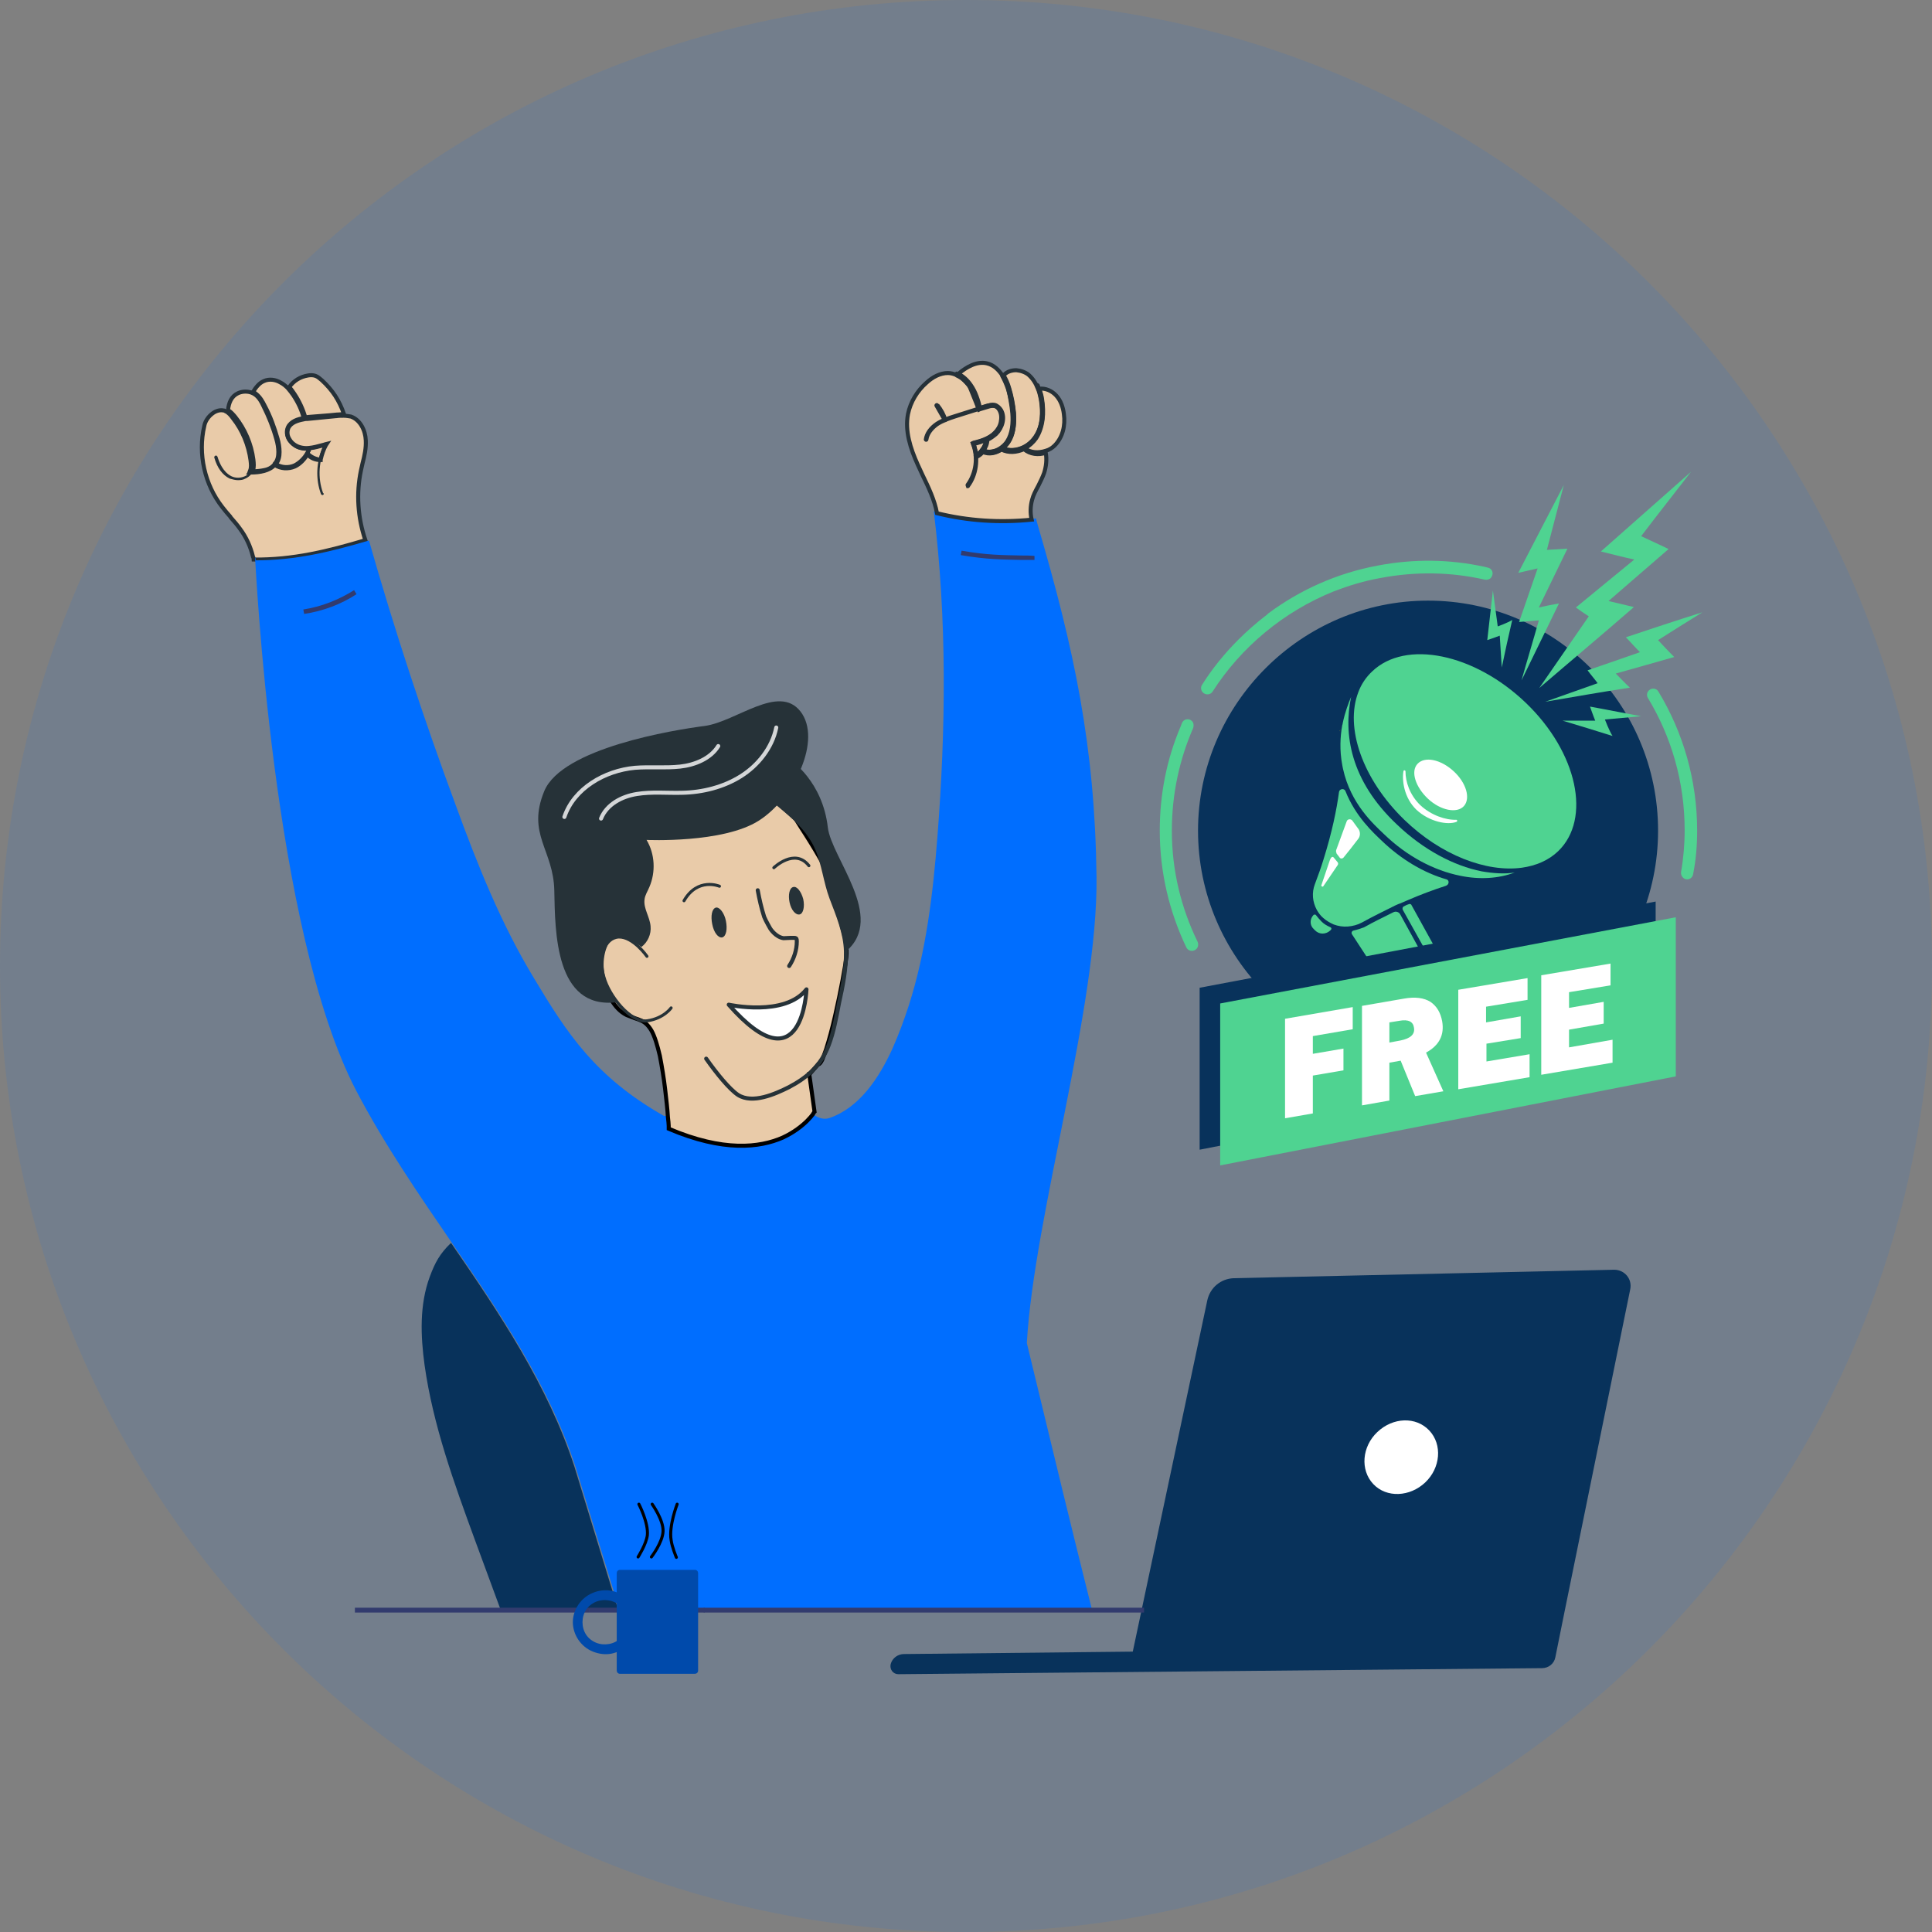 <?xml version="1.0" encoding="utf-8"?>
<!-- Generator: Adobe Illustrator 27.0.0, SVG Export Plug-In . SVG Version: 6.00 Build 0)  -->
<svg version="1.1" id="a" xmlns="http://www.w3.org/2000/svg" xmlns:xlink="http://www.w3.org/1999/xlink" x="0px" y="0px"
	 viewBox="0 0 479.6 479.6" style="enable-background:new 0 0 479.6 479.6;" xml:space="preserve">
<rect x="0" y="0" width="479.6" height="479.6" fill="#808080" stroke="none"/>
<style type="text/css">
	.st0{opacity:0.1;fill:#006EFF;enable-background:new    ;}
	.st1{fill:#08325B;}
	.st2{fill:#E9CBA9;}
	.st3{fill:#E9CBA9;stroke:#263138;}
	.st4{fill:#006EFF;}
	.st5{fill:#FFFFFF;}
	.st6{fill:#323B6E;}
	.st7{fill:#263138;}
	.st8{fill:#E9CBA9;stroke:#000000;}
	.st9{fill:none;stroke:#263238;stroke-linecap:round;stroke-linejoin:round;}
	.st10{fill:#FFFFFF;stroke:#263238;stroke-linecap:round;stroke-linejoin:round;}
	.st11{fill:#263238;}
	.st12{fill:none;stroke:#263238;stroke-width:0.75;stroke-linecap:round;stroke-linejoin:round;}
	.st13{opacity:0.8;fill:none;stroke:#FFFFFF;stroke-linecap:round;stroke-linejoin:round;enable-background:new    ;}
	.st14{fill:#4FD391;}
	.st15{fill:url(#SVGID_1_);}
	.st16{fill:url(#SVGID_00000067917255831727360290000014972103314406566827_);}
	.st17{fill:#004AAB;}
	.st18{fill:none;stroke:#000000;stroke-width:0.75;stroke-linecap:round;}
	.st19{fill:#E9CBA9;stroke:#263138;stroke-width:0.75;}
	.st20{fill:#F57D77;}
	.st21{fill:#263138;stroke:#263138;stroke-width:0.75;}
</style>
<path class="st0" d="M239.8,479.6c132.5,0,239.8-107.4,239.8-239.8S372.3,0,239.8,0S0,107.4,0,239.8S107.4,479.6,239.8,479.6
	L239.8,479.6z"/>
<path class="st1" d="M388.4,400l-2.3,11.4c-0.3,1.6-1.7,2.7-3.3,2.7L223,415.6c-1.3,0-2.2-1.2-1.9-2.5c0.4-1.5,1.8-2.5,3.3-2.5
	l56.8-0.6l18.5-87.2c0.7-3.2,3.4-5.4,6.6-5.5l94.4-2.1c2.6,0,4.5,2.3,4,4.8L388.4,400L388.4,400z"/>
<path class="st2" d="M80.9,110.4c-0.6,1.1-1,2.3-1.3,3.5c-1.2-0.1-2.3-0.6-3.2-1.4l-0.1,0c0.2-0.4,0.4-0.8,0.6-1.2
	C78.3,111.1,79.6,110.7,80.9,110.4L80.9,110.4z"/>
<path class="st3" d="M62.5,97.5L62.5,97.5c0.3,0.1,0.6,0.3,0.9,0.5c0.9,0.7,1.5,1.7,2,2.8c1.3,2.6,2.4,5.3,3.2,8.2l0,0
	c0.3,1,0.5,2.2,0.5,3.2c0,1.1-0.2,2.1-0.9,2.9l0,0c0,0,0,0,0,0.1l0,0c-0.6,0.8-1.5,1.3-2.6,1.5c-0.9,0.2-2,0.3-2.9,0.3
	c0-0.1,0.1-0.2,0.1-0.2c0.3-0.9,0.2-1.8,0.1-2.7c-0.5-3.9-2.1-7.6-4.5-10.6l0,0c-0.5-0.6-1.1-1.3-1.8-1.7l0,0l0,0v0
	c0.2-1.8,0.8-3.4,2.5-4.2l0,0C60.2,97.1,61.5,97.1,62.5,97.5L62.5,97.5z"/>
<path class="st3" d="M85.4,102.8c-1.2-3.4-2.8-5.9-5.5-8.4c-0.5-0.4-1-0.9-1.6-1.1l0,0c-0.6-0.2-1.2-0.2-1.8-0.1l0,0
	c-1.9,0.3-3.6,1.3-4.7,2.9l0,0l0,0l0,0c0.5,0.5,0.9,1.1,1.3,1.7l0,0c1.2,1.8,2.1,3.8,2.7,5.8l0.8-0.1L85.4,102.8L85.4,102.8z
	 M85.4,102.8c-0.5,0-1,0.1-1.5,0.1c-0.1,0-0.1,0-0.2,0l0,0l-7.1,0.7L85.4,102.8z"/>
<path class="st3" d="M74.6,111.2L74.6,111.2c0.7,0.2,1.4,0.2,2.2,0.2c-0.1,0.3-0.3,0.7-0.5,1l0,0c-0.7,1.3-1.8,2.4-3.1,3.1l0,0
	c-1.5,0.7-3.4,0.6-4.7-0.3c0.7-0.9,0.9-1.9,0.9-3c0-1.1-0.2-2.3-0.5-3.3c-0.8-2.8-1.8-5.6-3.2-8.2l0,0c-0.5-1-1.1-2.1-2.1-2.9l0,0
	c-0.2-0.2-0.5-0.4-0.8-0.5c0.7-1.1,1.5-2.2,2.7-2.7l0,0c1.3-0.6,2.9-0.4,4.2,0.4l0,0c0.6,0.3,1.2,0.8,1.7,1.3l0,0
	c0.5,0.6,1,1.2,1.4,1.8c1.2,1.8,2.1,3.7,2.6,5.7c-1.5,0.2-3.2,0.8-3.9,2.2l0,0c-0.5,1.1-0.3,2.2,0.3,3.2
	C72.5,110.1,73.5,110.9,74.6,111.2L74.6,111.2z"/>
<path class="st3" d="M62.2,117l-0.2,0.3h0.3c1.1,0,2.2-0.1,3.3-0.4c1-0.3,1.9-0.7,2.6-1.5c1.4,1,3.4,1.1,5,0.4
	c1.3-0.6,2.4-1.8,3.1-3c0.8,0.9,2,1.4,3.2,1.4h0.1l0-0.1c0.3-1.3,0.7-2.5,1.3-3.6l0.2-0.3l-0.4,0.1c-0.2,0.1-0.4,0.1-0.7,0.2
	c-1.1,0.3-2.2,0.6-3.3,0.7l0,0c-0.8,0.1-1.6,0-2.3-0.2c-1-0.3-2-1-2.5-1.9c-0.6-0.9-0.7-1.9-0.3-2.9c0.7-1.3,2.2-1.8,3.8-2.1
	c0.3-0.1,0.6-0.1,0.9-0.1l0,0l7.1-0.7h0.1c0.6-0.1,1.2-0.1,1.8-0.1l0,0c0.6,0,1.2,0.1,1.8,0.2c2.3,0.8,3.6,3.4,3.7,5.9l0,0
	c0.1,1.9-0.3,3.8-0.8,5.7c-0.1,0.6-0.3,1.2-0.4,1.8l0,0c-1.2,5.7-0.8,11.7,1.1,17.3c-9.4,2.8-18,4.9-27.7,4.8c0-0.2-0.1-0.5-0.2-0.7
	l0,0v0c-0.6-2.5-1.7-4.9-3.2-6.9l0,0c-0.7-1-1.5-1.9-2.2-2.7c-0.1-0.1-0.2-0.2-0.2-0.3c-0.7-0.8-1.4-1.6-2-2.4
	c-4.4-5.6-6.1-13.2-4.5-20.1l0,0c0.2-1.2,1-2.4,2.1-3.2l0,0c0.8-0.6,1.8-0.9,2.7-0.7c0.2,0,0.4,0.1,0.5,0.2c0.7,0.3,1.3,1,1.8,1.7
	c2.4,3,3.9,6.7,4.4,10.5l0,0c0.1,0.9,0.2,1.7-0.1,2.5l0,0C62.4,116.7,62.3,116.8,62.2,117L62.2,117z"/>
<path class="st1" d="M142.6,364.1c-6.6-20.2-18.5-37.9-30.6-55.5l-0.1,0c-2.7,2.6-3.9,4.8-5.2,8.3c-2.6,7-2.3,14.7-1.3,22
	c2.1,14.9,7.3,29.2,12.5,43.4c2.1,5.7,4.2,11.4,6.3,17.1l22,0h7.2L142.6,364.1L142.6,364.1z"/>
<path class="st4" d="M256.5,340c-0.5-2.2-1.1-4.4-1.6-6.6c1.8-31.6,17.7-83.5,17.3-115.8s-5.5-56.3-14.6-87.3
	c-0.2-0.6-0.3-1.1-0.4-1.6c-8.4,0.9-17,0.3-25.2-1.7c-0.1,0-0.1,0-0.2-0.1c3.3,26.9,3,54,0.9,80.9c-1.1,14.1-2.8,28.4-7.1,41.8
	c-1.2,3.7-2.5,7.2-4.1,10.8c-3.3,7.2-8.1,14.5-15.5,17.1c-1.3,0.5-2.9,0.1-4-0.8c-3.9,4.9-10.7,7-16.9,6.3
	c-6.3-0.8-12.1-4.2-16.6-8.6l-0.4-0.1c0,0.1,0,0.2-0.1,0.3c-0.3,1.4-1.7,2.6-3.1,2.4l-0.1,0c-17.1-9.7-24.1-20.6-32.2-34.1
	c-8.2-13.5-14.1-28.3-19.5-43.1c-8-21.6-15.2-43.5-21.5-65.6l-0.1,0c-9.5,2.8-18.2,4.9-28,4.9c0-0.3-0.1-0.6-0.2-0.9
	c0.2,1.9,4.3,92.6,25.1,132.5c6.9,13.2,15.4,25.6,23.9,38c12.1,17.6,24,35.3,30.6,55.5v0h0l10.9,35.5l21.3,0l96,0.1v-0.1
	C266.1,379.8,261.3,359.9,256.5,340L256.5,340z"/>
<path class="st5" d="M353.8,368c3.8-3.6,4.3-9.4,1-12.9s-9-3.3-12.9,0.4c-3.8,3.6-4.3,9.4-1,12.9S350,371.6,353.8,368z"/>
<path class="st6" d="M256.8,139c-1.1,0-2.1,0-3.2,0c-4.7-0.1-8.7-0.1-15.1-1.2l0.2-1.1c6.2,1.1,10.2,1.1,14.9,1.2c1,0,2.1,0,3.2,0.1
	L256.8,139L256.8,139z"/>
<path class="st7" d="M80.1,122.9c-0.2,0-0.3-0.1-0.4-0.2c-1.4-3.7-1.2-8,0.4-11.6c-1.8,0.5-3.8,1-5.8,0.5c-1.3-0.3-2.6-1.4-3.2-2.7
	c-0.4-1-0.4-2,0-2.9c0.9-1.8,3.1-2.2,5.2-2.5l7.1-0.7c0.6-0.1,1.3-0.1,1.9-0.1c0.2,0,0.4,0.2,0.4,0.4s-0.2,0.4-0.4,0.4h0
	c-0.6,0-1.3,0.1-1.8,0.1l-7.1,0.7c-1.8,0.2-3.8,0.6-4.6,2.1c-0.4,0.8-0.2,1.7,0,2.2c0.5,1.1,1.5,1.9,2.6,2.2c1.8,0.5,3.7,0,5.5-0.5
	c0.2-0.1,0.5-0.1,0.7-0.2c0.2,0,0.3,0,0.4,0.1s0.1,0.3,0,0.4c-1.9,3.6-2.2,8-0.8,11.8C80.5,122.5,80.4,122.8,80.1,122.9
	C80.2,122.9,80.2,122.9,80.1,122.9L80.1,122.9z"/>
<path class="st7" d="M75.6,104.4c-0.2,0-0.3-0.1-0.4-0.3c-0.6-2.1-1.4-4.1-2.6-5.9c-0.4-0.7-0.9-1.3-1.4-1.8c-0.2-0.2-0.1-0.4,0-0.6
	c0.2-0.2,0.4-0.1,0.6,0c0.5,0.5,1,1.1,1.5,1.9c1.2,1.9,2.2,3.9,2.7,6.1c0.1,0.2-0.1,0.4-0.3,0.5L75.6,104.4L75.6,104.4z"/>
<path class="st7" d="M71.1,116.5c-1.1,0-2.2-0.3-3-0.9c-0.2-0.1-0.2-0.4-0.1-0.5s0.4-0.2,0.6-0.1c1.2,0.9,3,1,4.5,0.3
	c1.5-0.7,2.8-2.2,3.5-4.1c0.1-0.2,0.3-0.3,0.5-0.2s0.3,0.3,0.2,0.5c-0.8,2.1-2.2,3.7-3.9,4.5C72.7,116.3,71.9,116.5,71.1,116.5
	L71.1,116.5z"/>
<path class="st7" d="M62.2,117.5c-0.2,0-0.4-0.2-0.4-0.4c0-0.2,0.2-0.4,0.4-0.4c2.2,0,4.6-0.2,5.9-1.8c1.3-1.7,0.8-4.2,0.3-5.9
	c-0.8-2.8-1.8-5.5-3.2-8.1c-0.5-0.9-1.1-2-2-2.7c-0.3-0.2-0.6-0.4-1-0.5c-0.2-0.1-0.3-0.3-0.2-0.5s0.3-0.3,0.5-0.2
	c0.4,0.2,0.8,0.4,1.1,0.6c1,0.8,1.7,1.9,2.2,2.9c1.3,2.6,2.4,5.4,3.2,8.2c0.5,1.9,1.1,4.6-0.5,6.6C67.2,117.2,64.5,117.5,62.2,117.5
	L62.2,117.5L62.2,117.5z"/>
<path class="st7" d="M59.1,119.2c-0.7,0-1.4-0.2-2.1-0.4c-1.8-0.9-3.1-2.7-3.8-5.2c-0.1-0.2,0.1-0.4,0.3-0.5s0.4,0.1,0.5,0.3
	c0.4,1.3,1.3,3.7,3.4,4.8c1,0.5,2.2,0.5,3.2,0.1c0.8-0.3,1.4-0.9,1.7-1.6c0.3-0.7,0.2-1.6,0.1-2.4c-0.5-3.8-2-7.3-4.4-10.3
	c-0.4-0.6-1-1.2-1.8-1.6c-0.2-0.1-0.3-0.3-0.2-0.5c0.1-0.2,0.3-0.3,0.5-0.2c0.9,0.4,1.5,1.2,2,1.8c2.5,3.1,4,6.8,4.5,10.7
	c0.1,0.9,0.2,1.8-0.2,2.7c-0.3,0.9-1.1,1.6-2.1,2C60.4,119.1,59.7,119.2,59.1,119.2L59.1,119.2z"/>
<path class="st7" d="M79.5,114.5L79.5,114.5c-1.3-0.1-2.5-0.7-3.4-1.7c-0.2-0.2-0.1-0.4,0-0.6c0.2-0.2,0.4-0.1,0.6,0
	c0.7,0.8,1.8,1.3,2.8,1.4c0.2,0,0.4,0.2,0.4,0.4C79.9,114.3,79.7,114.5,79.5,114.5L79.5,114.5z"/>
<path class="st6" d="M75.5,152.4l-0.2-1.1c4.5-0.7,8.8-2.4,12.6-4.8l0.6,1C84.7,150,80.2,151.7,75.5,152.4L75.5,152.4z"/>
<path class="st6" d="M146.2,399.1H88.1v1.2h58.1V399.1z"/>
<path class="st6" d="M284,399.1H174.7v1.2H284V399.1z"/>
<path class="st6" d="M174.9,399.1h-28.7v1.2h28.7V399.1z"/>
<path class="st8" d="M206.6,219.2L206.6,219.2c1.1,2.9,2.1,6.5,2.7,9.8c0.6,3.4,1,6.5,0.8,8.5c-0.2,2.1-1.4,8.6-2.8,14.7
	c-0.7,3.1-1.5,6-2.2,8.2c-0.4,1.1-0.7,2-1,2.7c-0.2,0.3-0.3,0.6-0.5,0.8s-0.3,0.3-0.4,0.3l-0.1,0l0,0l-2.1,2.4l-0.1,0l0,0.1l1.3,9.3
	c0,0-0.1,0.1-0.1,0.1c-0.1,0.1-0.2,0.3-0.3,0.5c-0.3,0.4-0.8,1-1.4,1.6c-1.3,1.3-3.3,2.9-6.1,4.2c-5.7,2.5-14.7,3.6-28.3-2.2v-0.1
	c0-0.1,0-0.3,0-0.6c0-0.5-0.1-1.3-0.2-2.2c-0.1-1.9-0.4-4.4-0.7-7s-0.8-5.6-1.3-8.2c-0.6-2.6-1.3-4.9-2.1-6.3
	c-0.9-1.5-1.8-2.2-2.9-2.6c-0.4-0.2-0.9-0.3-1.4-0.5c-0.1,0-0.1-0.1-0.2-0.1c-0.5-0.2-1.1-0.4-1.6-0.6c-2.2-1.1-4.7-3.5-7.1-11.9
	c-2.5-8.4,0.2-17,3.6-23.5c1.7-3.3,3.5-6,4.9-7.9c0.7-1,1.3-1.7,1.7-2.2c0.2-0.2,0.4-0.4,0.5-0.6c0.1-0.1,0.1-0.1,0.1-0.1l0,0
	l33.4-9.9c0,0,0,0.1,0.1,0.1c0.1,0.1,0.2,0.3,0.4,0.6c0.3,0.5,0.8,1.2,1.4,2.1c1.1,1.8,2.7,4.2,4.3,6.8
	C202.1,210.4,205.6,216.3,206.6,219.2L206.6,219.2z"/>
<path class="st9" d="M188.1,221c0.4,2.2,0.9,4.4,1.6,6.6c0.4,1,1.5,2.9,1.5,2.9s1.3,2.1,3.3,2.4c0.3,0,2.9-0.2,3.1,0
	c0.2,0.2,0.2,0.5,0.2,0.8c0,2.1-0.7,4.3-1.9,6.1"/>
<path class="st10" d="M180.9,249.4c0,0,13.9,3.1,19.3-3.8C200.2,245.6,199.3,270.3,180.9,249.4z"/>
<path class="st11" d="M180.2,228.6c0.4,2,0.1,3.8-0.9,4.1c-1,0.2-2.1-1.2-2.5-3.3c-0.4-2-0.1-3.8,0.9-4.1
	C178.6,225.1,179.8,226.6,180.2,228.6z"/>
<path class="st11" d="M199.4,223.2c0.4,1.9,0,3.6-0.9,3.8c-1,0.2-2.1-1.1-2.5-3s0-3.6,0.9-3.8C197.8,219.9,198.9,221.3,199.4,223.2z
	"/>
<path class="st12" d="M178.6,220c0,0-5.4-2.3-8.8,3.6"/>
<path class="st12" d="M192.1,215.4c0,0,5.2-5,8.7-0.5"/>
<path class="st12" d="M160.6,237.4c0,0-3.4-4.9-7-4.8c-3.6,0.2-5.1,5.1-3.7,9.9c1.3,4.8,6.7,11.5,10.8,10.9s5.9-3.2,5.9-3.2"/>
<path class="st9" d="M193,199.4c3.8,3.1,7.8,6.6,9.8,11.2c1.7,3.9,2.1,8.3,3.6,12.3c1.6,4.2,3.5,8.7,3.6,13.3
	c0.1,4.2-0.8,8.6-1.7,12.7c-0.7,3.6-1.3,7.2-2.6,10.6c-1.9,5-5.3,8-9.9,10.4c-3.4,1.7-9,4.2-12.6,1.9c-2.1-1.4-5.3-5.3-7.9-9"/>
<path class="st11" d="M159.2,235.1c1.6-1.2,2.5-3.2,2.3-5.2c-0.2-2.3-1.8-4.4-1.5-6.6c0.1-1.1,0.8-2.1,1.2-3.1
	c1.6-3.7,1.4-8.2-0.7-11.7c0,0,19,0.9,27.9-4.8s15.7-20.2,10.3-27.1c-5.4-6.9-15.9,2.5-23.7,3.6c-7.8,1-35.5,5.5-39.9,16.2
	s2.3,14.5,2.5,24.7c0.2,10.2,0.2,29.5,15.4,27.7c0,0-5.7-7.4-1.8-15C154.1,230.6,159.2,235.1,159.2,235.1L159.2,235.1z"/>
<path class="st11" d="M196.4,188.8c0,0,7.8,5.2,9.1,16.6c0.9,7.6,14.4,22.3,4.6,30.7c0,0-2.3-8.9-3.6-13.3c-1.3-4.4-3-12.4-5.3-15.2
	c-2.2-2.8-14.1-12.4-14.1-12.4L196.4,188.8L196.4,188.8z"/>
<path class="st13" d="M149.2,203.2c1.4-3.5,5.1-5.5,8.9-6.1c3.7-0.6,7.5-0.2,11.2-0.3c5.1-0.1,10.3-1.4,14.6-4.1s7.8-7.1,8.8-12.1"
	/>
<path class="st13" d="M140.1,202.8c2.4-7.1,10-11.5,17.5-12.2c3.7-0.3,7.5,0.1,11.2-0.3c3.7-0.4,7.6-2,9.5-5.1"/>
<path class="st1" d="M354.5,149.1c-31.4,0-57.1,25.7-57.1,57.1s25.6,57.1,57.1,57.1s57.1-25.7,57.1-57.1
	C411.6,174.7,386,149.1,354.5,149.1z"/>
<path class="st14" d="M290.9,206.2c0-9.1,1.9-17.7,5.3-25.5c0.2-0.6,0.1-1.3-0.3-1.7c-0.8-0.8-2.1-0.5-2.5,0.5
	c-0.1,0.3-0.2,0.5-0.3,0.8c-3.5,8.2-5.2,16.9-5.2,25.9c0,10.4,2.4,20.2,6.6,29c0.4,0.8,1.4,1.1,2.2,0.6c0.7-0.4,0.9-1.3,0.6-2
	C293.2,225.4,290.9,216.1,290.9,206.2L290.9,206.2z"/>
<path class="st14" d="M421.3,206.2c0-12.6-3.5-24.4-9.6-34.5c-0.5-0.9-1.7-1-2.4-0.3c-0.5,0.5-0.6,1.3-0.2,1.9
	c5.8,9.6,9.1,20.8,9.1,32.8c0,3.5-0.3,7-0.9,10.4c-0.1,0.9,0.6,1.8,1.5,1.8c0.8,0,1.4-0.6,1.5-1.3
	C421,213.5,421.3,209.9,421.3,206.2L421.3,206.2z"/>
<path class="st14" d="M369.3,140.9c-0.3-0.1-0.5-0.1-0.8-0.2c-8.7-1.9-17.6-2-26.5-0.3c-10.2,1.9-19.4,6.1-27.2,11.9
	c-0.1,0.1-0.2,0.2-0.3,0.3c-2.5,1.9-4.9,4-7.1,6.2c-3.4,3.4-6.5,7.2-9,11.2c-0.4,0.6-0.3,1.4,0.2,1.9c0.7,0.7,1.9,0.6,2.4-0.2
	c7.1-11.1,17.7-19.9,30.1-24.9c0.1,0,0.2-0.1,0.3-0.1c3.6-1.4,7.3-2.5,11.2-3.2c8.9-1.7,17.7-1.5,26,0.4c0.6,0.1,1.3-0.1,1.6-0.6
	C370.9,142.3,370.4,141.1,369.3,140.9L369.3,140.9z"/>
<path class="st14" d="M386.8,211.3c-2.4,2.3-5.5,3.6-9,4.1c-8.8,1.2-20.1-3.1-29.2-11.9c-10.4-10.1-14.8-22.9-11.4-31.7
	c0.7-1.9,1.9-3.7,3.4-5.1c8.3-8,25.4-4.5,38.2,7.8C391.6,186.8,395.1,203.3,386.8,211.3L386.8,211.3z"/>
<path class="st14" d="M336,231c-0.4,0.1-0.6,0.5-0.4,0.9l10.9,16.7c0.9,1.4,2.8,1.8,4.2,0.9l1.7-1.1c2.8-1.7,4-5.2,2.5-8.1
	c0-0.1-0.1-0.1-0.1-0.2l-7.2-13.1c-0.3-0.6-1.1-0.9-1.8-0.5c-2.4,1.2-4.9,2.4-7.2,3.7C337.8,230.5,336.9,230.8,336,231L336,231z"/>
<path class="st14" d="M355.9,239.6c1.4,2.5,0.9,5.6-1.1,7.6l0.6-0.4c0.7-0.4,1.2-0.9,1.7-1.5c1.4-1.6,1.8-3.8,1.2-5.9
	c-0.1-0.4-0.3-0.9-0.5-1.3l-7.4-13.4c-0.1-0.3-0.5-0.4-0.8-0.2c-0.4,0.1-0.7,0.3-1.1,0.5c-0.3,0.1-0.4,0.5-0.3,0.8L355.9,239.6
	L355.9,239.6z"/>
<path class="st14" d="M328.1,228.8l-0.1-0.1c-0.5-0.5-0.9-1-1.3-1.5c-0.1-0.2-0.4-0.2-0.6-0.1c-1,1-1,2.6,0,3.5l0.4,0.4
	c1,1,2.6,1,3.7,0l0.2-0.2c0.2-0.2,0.1-0.5-0.1-0.6C329.4,229.8,328.7,229.4,328.1,228.8L328.1,228.8z"/>
<path class="st14" d="M359.1,218.3c-5.6-1.6-11.2-4.9-16.1-9.6c-2.1-2-6.5-6-9-12.3c-0.3-0.8-1.5-0.6-1.6,0.2
	c-0.6,4.4-1.7,9.9-3.9,16.9c-0.6,2-1.4,4.1-2.1,6c-0.8,2.1-0.6,4.4,0.5,6.4c0.4,0.7,0.9,1.4,1.5,1.9c0,0,0.1,0.1,0.1,0.1
	c0.8,0.7,1.7,1.2,2.6,1.6c1.1,0.4,2.3,0.6,3.5,0.5s2.4-0.4,3.5-1c2.7-1.5,5.6-2.9,8.4-4.3c0,0,0,0,0,0c0.3-0.1,0.6-0.3,1-0.4
	c0.7-0.3,1.4-0.6,2.1-0.9c3-1.3,6.2-2.5,9.3-3.5C359.8,219.6,359.8,218.5,359.1,218.3L359.1,218.3z"/>
<radialGradient id="SVGID_1_" cx="-549.893" cy="1986.963" r="0.17" gradientTransform="matrix(102.902 -99.025 -69.846 -72.581 195713.703 89958.086)" gradientUnits="userSpaceOnUse">
	<stop  offset="0.29" style="stop-color:#FFDB02"/>
	<stop  offset="0.92" style="stop-color:#FFC606"/>
</radialGradient>
<path class="st15" d="M332.6,181.6L332.6,181.6c0-0.1,0-0.2,0.1-0.4C332.6,181.3,332.6,181.4,332.6,181.6z"/>
<radialGradient id="SVGID_00000092439957807521865790000008060041677938991534_" cx="-549.893" cy="1986.963" r="0.17" gradientTransform="matrix(102.902 -99.025 -69.846 -72.581 195713.688 89958.07)" gradientUnits="userSpaceOnUse">
	<stop  offset="0.29" style="stop-color:#FFDB02"/>
	<stop  offset="0.92" style="stop-color:#FFC606"/>
</radialGradient>
<path style="fill:url(#SVGID_00000092439957807521865790000008060041677938991534_);" d="M332.6,181.6L332.6,181.6
	c0-0.1,0-0.2,0.1-0.4C332.6,181.3,332.6,181.4,332.6,181.6z"/>
<path class="st14" d="M343.6,207.1c5.7,5.5,12.4,9,18.9,10.3c4.8,1,9.5,0.7,13.5-0.8c-2.5,0.4-5.3,0.2-8.2-0.3
	c-7-1.4-14.5-5.4-21-11.6c-11.7-11-13.3-22.6-11.4-31.7c-0.6,1.4-1.5,3.7-2.1,6.6c0,0.1,0,0.2-0.1,0.4c-0.5,2.8-0.7,6.2,0,9.9
	c0.1,0.4,0.1,0.7,0.2,1C335.3,199.6,341.1,204.7,343.6,207.1L343.6,207.1z"/>
<path class="st5" d="M363.4,200.1c1.7-1.9,0.6-5.8-2.6-8.7c-3.2-2.9-7.1-3.7-8.9-1.8s-0.5,5.8,2.6,8.7S361.7,202,363.4,200.1z"/>
<path class="st5" d="M352.6,199.9c-2.7-2.6-3.7-5.9-3.7-8.4c0-0.3-0.4-0.4-0.5-0.1c-0.4,2.3,0.1,6.6,3.2,9.6c3.2,3,7.8,3.9,10,3
	c0.2-0.1,0.2-0.5-0.1-0.5C358.9,203.6,355.3,202.4,352.6,199.9z"/>
<path class="st5" d="M331.7,211c-0.1,0.3,0,0.6,0.1,0.9l0.7,0.9c0.2,0.4,0.7,0.4,1,0.1c0.9-1.1,2.5-3.1,3.7-4.7
	c0.5-0.7,0.5-1.6,0.1-2.3l-1.6-2.2c-0.4-0.5-1.2-0.4-1.4,0.2L331.7,211L331.7,211z"/>
<path class="st5" d="M328.5,220l3.6-5.3c0.1-0.2,0.1-0.4,0-0.6l-1-1.2c-0.4-0.5-0.8,0.1-1,0.7l-2.1,6.2
	C328,220.1,328.4,220.2,328.5,220L328.5,220z"/>
<path class="st14" d="M372.8,165.7c-0.2-2.6-0.3-5.3-0.5-7.9c-1,0.4-3.1,1.1-3.1,1.1l1.4-12.3l1.2,8.9c0,0,2.5-0.9,3.6-1.6
	C374.5,157.8,373.6,161.8,372.8,165.7L372.8,165.7z"/>
<path class="st14" d="M387.9,178.9c2.7,0,5.4,0,8.1,0c-0.5-1.2-1.3-3.5-1.3-3.5l12.7,2.4l-9,0.8c0,0,1.1,2.9,1.9,4.1
	C396.1,181.4,392,180.1,387.9,178.9L387.9,178.9z"/>
<path class="st14" d="M377.7,168.9c1.4-5,2.9-9.9,4.3-14.9c-1.6,0.1-3.3,0.3-4.9,0.4c1.5-4.4,3.1-8.9,4.6-13.3
	c-1.6,0.4-3.2,0.7-4.8,1.1c3.8-7.3,7.5-14.5,11.3-21.8c-1.4,5.4-2.8,10.7-4.2,16.1c1.7-0.1,3.4-0.2,5.1-0.3
	c-2.4,4.9-4.7,9.7-7.1,14.6c1.7-0.4,3.3-0.7,5-1C383.9,156.2,380.8,162.5,377.7,168.9L377.7,168.9z"/>
<path class="st14" d="M382.1,170.8c4.1-5.9,8.2-11.9,12.3-17.8c-1.1-0.7-2.1-1.4-3.2-2.2c4.9-4,9.7-8,14.5-11.9
	c-2.8-0.6-5.5-1.3-8.3-2c7.5-6.6,14.9-13.2,22.4-19.8c-4.1,5.3-8.3,10.6-12.4,16c2.3,1.1,4.6,2.1,6.8,3.2c-5,4.3-9.9,8.6-14.9,12.9
	c2.1,0.5,4.2,1,6.3,1.5C397.8,157.5,389.9,164.1,382.1,170.8L382.1,170.8z"/>
<path class="st14" d="M383.6,174.2c4.3-1.5,8.7-3.1,13-4.6c-0.8-1.1-1.7-2.1-2.5-3.2c4.4-1.5,8.7-3,13-4.5c-1.2-1.2-2.3-2.5-3.5-3.7
	c6.3-2.1,12.6-4.2,19-6.2c-3.7,2.3-7.4,4.6-11,6.9c1.3,1.4,2.6,2.8,4,4.2c-4.8,1.4-9.6,2.7-14.5,4.1c1.2,1.2,2.3,2.4,3.5,3.5
	C397.5,171.8,390.6,173,383.6,174.2L383.6,174.2z"/>
<path class="st1" d="M297.8,245.2v40.2l113.2-22.1v-39.5L297.8,245.2L297.8,245.2z"/>
<path class="st14" d="M302.9,249.1v40.2L416,267.2v-39.5L302.9,249.1z"/>
<path class="st5" d="M319,277.6l6.9-1.2V267l7.6-1.3v-5.4l-7.6,1.3v-4.4l9.9-1.7V250l-16.8,2.9L319,277.6L319,277.6z"/>
<path class="st5" d="M358,253.5c-0.4-2.1-1.3-3.7-2.9-4.8c-1.6-1-3.8-1.3-6.6-0.8l-10.4,1.8l0,24.7l6.8-1.2v-9.4l2.8-0.5l3.6,8.8
	l7-1.2l-4.3-9.6C357.3,259.5,358.6,256.9,358,253.5L358,253.5z M347.6,258.3l-2.7,0.5v-5l2.5-0.4c2.2-0.4,3.4,0.2,3.6,1.7
	C351.3,256.7,350.2,257.8,347.6,258.3L347.6,258.3z"/>
<path class="st5" d="M368.9,259.1l8.6-1.4v-5.4l-8.6,1.5l0-3.9l10.3-1.7v-5.4l-17.2,2.9l0,24.7l17.7-3v-5.7l-10.7,1.8V259.1
	L368.9,259.1z"/>
<path class="st5" d="M389.5,260l0-4.4l8.6-1.5v-5.4l-8.6,1.5l0-3.9l10.3-1.7v-5.4l-17.2,2.9l0,24.7l17.7-3v-5.7L389.5,260L389.5,260
	z"/>
<path class="st17" d="M155.9,397.1c-1.1-1.1-2.6-1.9-4.1-2.2s-3.2-0.1-4.6,0.5c-1.5,0.6-2.7,1.6-3.6,2.9c-0.9,1.3-1.4,2.9-1.4,4.4
	s0.5,3.1,1.4,4.4s2.1,2.3,3.6,2.9c1.5,0.6,3.1,0.8,4.6,0.5s3-1.1,4.1-2.2l-1.8-1.7c-0.8,0.8-1.8,1.3-2.9,1.5
	c-1.1,0.2-2.2,0.1-3.2-0.3c-1-0.4-1.9-1.1-2.5-2c-0.6-0.9-0.9-2-0.9-3.1s0.3-2.2,0.9-3.1c0.6-0.9,1.5-1.6,2.5-2
	c1-0.4,2.1-0.5,3.2-0.3c1.1,0.2,2.1,0.7,2.9,1.5L155.9,397.1z"/>
<path class="st17" d="M153.9,389.7h18.6c0.5,0,0.8,0.4,0.8,0.8v24.2c0,0.5-0.4,0.8-0.8,0.8h-18.6c-0.5,0-0.8-0.4-0.8-0.8v-24.2
	C153.1,390.1,153.4,389.7,153.9,389.7z"/>
<path class="st18" d="M158.6,373.4c0,0,2.4,4.6,2.1,7.7c-0.3,2.3-2.3,5.4-2.3,5.4"/>
<path class="st18" d="M161.9,373.4c0,0,2.8,3.9,2.7,6.7c-0.1,2.8-2.9,6.4-2.9,6.4"/>
<path class="st18" d="M168.1,373.4c0,0-2.1,5.4-1.5,8.9c0.2,1.7,1.3,4.3,1.3,4.3"/>
<path class="st3" d="M258.7,99.2L258.7,99.2c-0.1-0.9-0.4-1.8-0.7-2.7c1.5-0.2,3.1,0.5,4.2,1.7c1.1,1.2,1.7,2.9,1.9,4.6
	c0.4,2.8-0.3,5.8-2.3,7.8c-0.6,0.6-1.4,1.1-2.2,1.3c-1.8,0.6-3.8,0.5-5.2-0.6c1.1-0.6,2.1-1.5,2.8-2.5
	C259,106,259.2,102.4,258.7,99.2L258.7,99.2z"/>
<path class="st19" d="M242.4,112.8c-0.1-0.9-0.3-1.8-0.6-2.6c1-0.2,2-0.6,2.9-1c-0.1,0.9-0.5,1.8-1.1,2.5l0,0
	C243.3,112.2,242.9,112.5,242.4,112.8L242.4,112.8z"/>
<path class="st3" d="M251.3,102.5L251.3,102.5c0.2,2.5,0,5.1-1.3,7.1l0,0c-0.4,0.6-0.9,1.1-1.6,1.6l0,0c-1.3,0.9-2.9,1.2-4.3,0.7
	c0.6-0.8,1-1.8,1-2.7c0.8-0.4,1.5-0.9,2.2-1.5l0,0c1.5-1.5,2.3-4,1.2-5.9c-0.4-0.6-0.9-1.1-1.6-1.3c-0.6-0.1-1.3,0.1-1.8,0.2l0,0
	c-0.3,0.1-0.7,0.2-1,0.3l0,0c-0.3,0.1-0.6,0.2-0.8,0.3c-0.5-2-1.1-4-2.3-5.7l0,0c-0.8-1.2-1.9-2.2-3.1-2.8c2-1.7,4.6-3.2,7.1-2.6
	l0,0c1.7,0.4,2.9,1.6,3.9,3.1l0,0c0.6,1,1.1,2.1,1.4,3.2C250.7,98.4,251.1,100.4,251.3,102.5L251.3,102.5z"/>
<path class="st3" d="M257.6,96.4L257.6,96.4c0.4,0.9,0.6,1.9,0.8,2.8c0.5,3.2,0.4,6.7-1.4,9.3l0,0c-0.7,1-1.7,1.9-2.9,2.5
	c-1.7,0.8-3.6,1-5.3,0.2c0.6-0.4,1.1-0.9,1.5-1.5c1.4-2.1,1.6-4.8,1.4-7.3c-0.2-2.1-0.6-4.1-1.2-6.1l0,0c-0.3-1.1-0.8-2.2-1.4-3.2
	l0.2-0.1l0,0l0,0c0.8-0.8,1.9-1.1,3-1.1c1.1,0.1,2.3,0.5,3.1,1.2l0,0C256.4,94,257.1,95.1,257.6,96.4L257.6,96.4z"/>
<path class="st3" d="M242.9,101.5l0.1,0.2l0.2-0.1c0.3-0.1,0.7-0.2,1-0.3l0,0c0.3-0.1,0.7-0.2,1-0.3c0.6-0.2,1.1-0.3,1.7-0.2l0,0
	c0.6,0.1,1.1,0.6,1.4,1.1c1,1.7,0.3,4-1.1,5.4c-0.6,0.6-1.4,1.1-2.2,1.5c-1,0.5-2.1,0.8-3.3,1.1l-0.2,0.1l0.1,0.2c0.4,1,0.6,2,0.7,3
	l0,0.2h0.2l0,0c0.6-0.3,1.1-0.7,1.5-1.2c1.5,0.7,3.2,0.3,4.6-0.6l0,0c1.8,0.9,3.8,0.7,5.6-0.1c1.5,1.3,3.6,1.5,5.4,0.9
	c0.3,1.7,0.1,3.4-0.4,5c-0.4,1.1-0.9,2.1-1.4,3.1l-0.1,0.2c-0.6,1.1-1.2,2.2-1.5,3.4c-0.4,1.5-0.5,3.2-0.1,4.9
	c-7.9,0.8-15.8,0.3-23.5-1.6c-0.6-3.3-2.1-6.4-3.6-9.5c-0.4-0.9-0.8-1.7-1.2-2.6c-1.8-4-3.2-8.3-2.4-12.5c0.6-3,2.3-5.8,4.6-7.8l0,0
	c1.5-1.4,3.4-2.4,5.3-2.4l0,0c0.7,0,1.5,0.2,2.1,0.5l0,0l0.1,0.1c1.3,0.6,2.4,1.6,3.2,2.8l0,0C241.7,97.4,242.3,99.4,242.9,101.5
	L242.9,101.5z"/>
<path class="st20" d="M243.6,111.8h0.4v0.1h-0.4V111.8z"/>
<path class="st7" d="M243.6,111.8v-0.3h-0.3v0.3H243.6z M244,111.8h0.3v-0.3H244V111.8z M244,111.9v0.3h0.3v-0.3H244z M243.6,111.9
	h-0.3v0.3h0.3V111.9z M243.6,112.1L243.6,112.1C243.6,112.1,243.6,112.1,243.6,112.1L243.6,112.1l0-0.7l0,0L243.6,112.1L243.6,112.1
	z M243.7,111.8L243.7,111.8C243.7,111.8,243.7,111.8,243.7,111.8L243.7,111.8C243.7,111.8,243.7,111.8,243.7,111.8
	C243.7,111.7,243.7,111.7,243.7,111.8L243.7,111.8C243.7,111.8,243.7,111.8,243.7,111.8C243.7,111.7,243.7,111.7,243.7,111.8
	L243.7,111.8C243.7,111.8,243.7,111.8,243.7,111.8C243.7,111.7,243.7,111.7,243.7,111.8L243.7,111.8
	C243.7,111.8,243.7,111.8,243.7,111.8C243.7,111.7,243.7,111.7,243.7,111.8L243.7,111.8C243.7,111.8,243.7,111.8,243.7,111.8
	C243.7,111.7,243.7,111.7,243.7,111.8L243.7,111.8C243.7,111.8,243.7,111.8,243.7,111.8C243.7,111.7,243.7,111.7,243.7,111.8
	L243.7,111.8C243.7,111.8,243.7,111.8,243.7,111.8C243.7,111.7,243.7,111.7,243.7,111.8L243.7,111.8
	C243.7,111.8,243.7,111.8,243.7,111.8C243.7,111.7,243.7,111.7,243.7,111.8L243.7,111.8C243.7,111.8,243.7,111.8,243.7,111.8
	C243.7,111.7,243.7,111.7,243.7,111.8L243.7,111.8C243.7,111.8,243.7,111.8,243.7,111.8C243.7,111.7,243.7,111.7,243.7,111.8
	L243.7,111.8C243.7,111.8,243.7,111.8,243.7,111.8C243.7,111.7,243.7,111.7,243.7,111.8L243.7,111.8
	C243.7,111.8,243.7,111.8,243.7,111.8C243.7,111.7,243.7,111.7,243.7,111.8L243.7,111.8C243.7,111.8,243.7,111.8,243.7,111.8
	C243.7,111.7,243.7,111.7,243.7,111.8L243.7,111.8C243.7,111.8,243.7,111.8,243.7,111.8C243.7,111.7,243.7,111.7,243.7,111.8
	L243.7,111.8C243.7,111.8,243.7,111.8,243.7,111.8L243.7,111.8C243.7,111.8,243.7,111.8,243.7,111.8L243.7,111.8L243.7,111.8
	L243.7,111.8z M244,111.5L244,111.5l0,0.7l0,0L244,111.5L244,111.5z M243.9,111.9L243.9,111.9C243.9,111.9,243.9,111.9,243.9,111.9
	C243.9,111.9,243.9,111.9,243.9,111.9L243.9,111.9C243.9,111.9,243.9,111.9,243.9,111.9C243.9,111.9,243.9,111.9,243.9,111.9
	L243.9,111.9C243.9,111.9,243.9,111.9,243.9,111.9C243.9,111.9,243.9,111.9,243.9,111.9L243.9,111.9
	C243.9,111.9,243.9,111.9,243.9,111.9C243.9,111.9,243.9,111.9,243.9,111.9L243.9,111.9C243.9,111.9,243.9,111.9,243.9,111.9
	C243.9,111.9,243.9,111.9,243.9,111.9L243.9,111.9C243.9,111.9,243.9,111.9,243.9,111.9C243.9,111.9,243.9,111.9,243.9,111.9
	L243.9,111.9C243.9,111.9,243.9,111.9,243.9,111.9C243.9,111.9,243.9,111.9,243.9,111.9L243.9,111.9
	C243.9,111.9,243.9,111.9,243.9,111.9C243.9,111.9,243.9,111.9,243.9,111.9L243.9,111.9C243.9,111.9,243.9,111.9,243.9,111.9
	C243.9,111.9,243.9,111.9,243.9,111.9L243.9,111.9C243.9,111.9,243.9,111.9,243.9,111.9C243.9,111.9,243.9,111.9,243.9,111.9
	L243.9,111.9C243.9,111.9,243.9,111.9,243.9,111.9C243.9,111.9,243.9,111.9,243.9,111.9L243.9,111.9
	C243.9,111.9,243.9,111.9,243.9,111.9C243.9,111.9,243.9,111.9,243.9,111.9L243.9,111.9L243.9,111.9L243.9,111.9L243.9,111.9z"/>
<path class="st21" d="M242.8,101.5L242.8,101.5c0,0.1,0.1,0.2,0.2,0.2h0.1c0.1,0,0.2-0.1,0.1-0.2l0,0c-0.6-2.1-1.2-4.1-2.3-5.9
	L242.8,101.5L242.8,101.5z M242.8,101.5c-0.6-2-1.1-4-2.3-5.7l0,0 M242.8,101.5l-2.3-5.7 M240.5,95.8c-0.8-1.2-1.9-2.2-3.1-2.8
	c-0.1-0.1-0.1-0.2-0.1-0.3c0.1-0.1,0.2-0.1,0.3-0.1l0,0 M240.5,95.8l-3-3.2 M237.6,92.6c1.3,0.6,2.4,1.6,3.3,3L237.6,92.6z"/>
<path class="st21" d="M240.1,120.3L240.1,120.3c2.1-2.9,2.6-6.8,1.3-10.1l0,0c0-0.1,0-0.1,0-0.2c0-0.1,0.1-0.1,0.1-0.1
	c1.9-0.4,4-1.1,5.4-2.6c0.6-0.6,1.2-1.5,1.4-2.5c0.2-1,0.2-2-0.3-2.9c-0.3-0.6-0.8-1-1.4-1.1l0,0c-0.6-0.1-1.1,0.1-1.6,0.2h0
	l-7.9,2.5l0,0c-1.5,0.5-3,1-4.4,1.9c-1.4,1-2.4,2.3-2.6,3.7l0,0c0,0.1-0.1,0.2-0.2,0.2l0,0c-0.1,0-0.2-0.1-0.2-0.2
	c0.2-1.5,1.2-2.9,2.8-4l0,0c1.4-0.9,2.9-1.4,4.5-1.9l0,0l7.9-2.5l0,0c0.6-0.2,1.2-0.4,1.9-0.2l0,0c0.6,0.1,1.2,0.6,1.6,1.3l0,0
	c1.1,2,0.3,4.4-1.2,5.9c-1.4,1.4-3.4,2.1-5.2,2.6l-0.2,0.1l0.1,0.2c1.1,3.3,0.6,7.3-1.5,10.1l0,0c0,0.1-0.1,0.1-0.1,0.1
	c0,0-0.1,0-0.1,0C240.1,120.5,240,120.4,240.1,120.3L240.1,120.3z"/>
<path class="st21" d="M234.4,104.3c0,0.1,0.1,0.1,0.2,0.1h0.1c0.1,0,0.1-0.2,0.1-0.2c-0.4-1.3-1.1-2.6-2-3.7L234.4,104.3
	L234.4,104.3z M234.4,104.3c-0.4-1.3-1.1-2.5-2-3.5 M234.4,104.3l-2-3.5 M232.4,100.8c-0.1-0.1-0.1-0.2,0-0.3s0.2-0.1,0.3,0
	L232.4,100.8L232.4,100.8z"/>
<path class="st21" d="M242.1,113.2L242.1,113.2c-0.1-0.1,0-0.2,0.1-0.3c1.4-0.7,2.4-2.3,2.5-3.9l0,0c0-0.1,0.1-0.2,0.2-0.2l0,0
	c0.1,0,0.2,0.1,0.2,0.2c-0.1,1.8-1.2,3.4-2.7,4.2l0,0c0,0-0.1,0-0.1,0C242.2,113.3,242.1,113.2,242.1,113.2L242.1,113.2z"/>
<path class="st21" d="M243.8,112.1L243.8,112.1c-0.1-0.1-0.1-0.2-0.1-0.3l0,0c0.1-0.1,0.1-0.2,0.3-0.1c1.1,0.5,2.3,0.4,3.4,0
	c1.1-0.4,2-1.2,2.6-2.1c1.1-1.7,1.6-4,1.3-7c-0.2-2.1-0.6-4.1-1.2-6l0,0c-0.4-1.2-0.9-2.3-1.4-3.2l0,0c-0.1-0.1,0-0.2,0.1-0.3
	s0.2,0,0.3,0.1c0.6,0.9,1.1,2.1,1.5,3.3c0.6,2,1,4.1,1.2,6.1c0.2,3.2-0.2,5.5-1.4,7.3c-1.2,1.8-3.1,2.7-4.8,2.7
	C244.9,112.4,244.3,112.3,243.8,112.1L243.8,112.1z"/>
<path class="st21" d="M248.5,111.5L248.5,111.5c-0.1-0.1-0.1-0.2-0.1-0.3s0.2-0.1,0.3-0.1c2.3,1.2,6.1,0.5,8.2-2.7
	c2-2.9,1.9-6.7,1.4-9.3c-0.2-1.3-0.5-2.4-1-3.3c0-0.1,0-0.2,0.1-0.3s0.2,0,0.3,0.1l0,0c0.4,1,0.8,2.1,1,3.4c0.5,2.7,0.6,6.5-1.5,9.6
	l0,0c-1.3,1.9-3.7,3.4-6.2,3.4C250.2,112.1,249.3,111.9,248.5,111.5L248.5,111.5z"/>
</svg>
